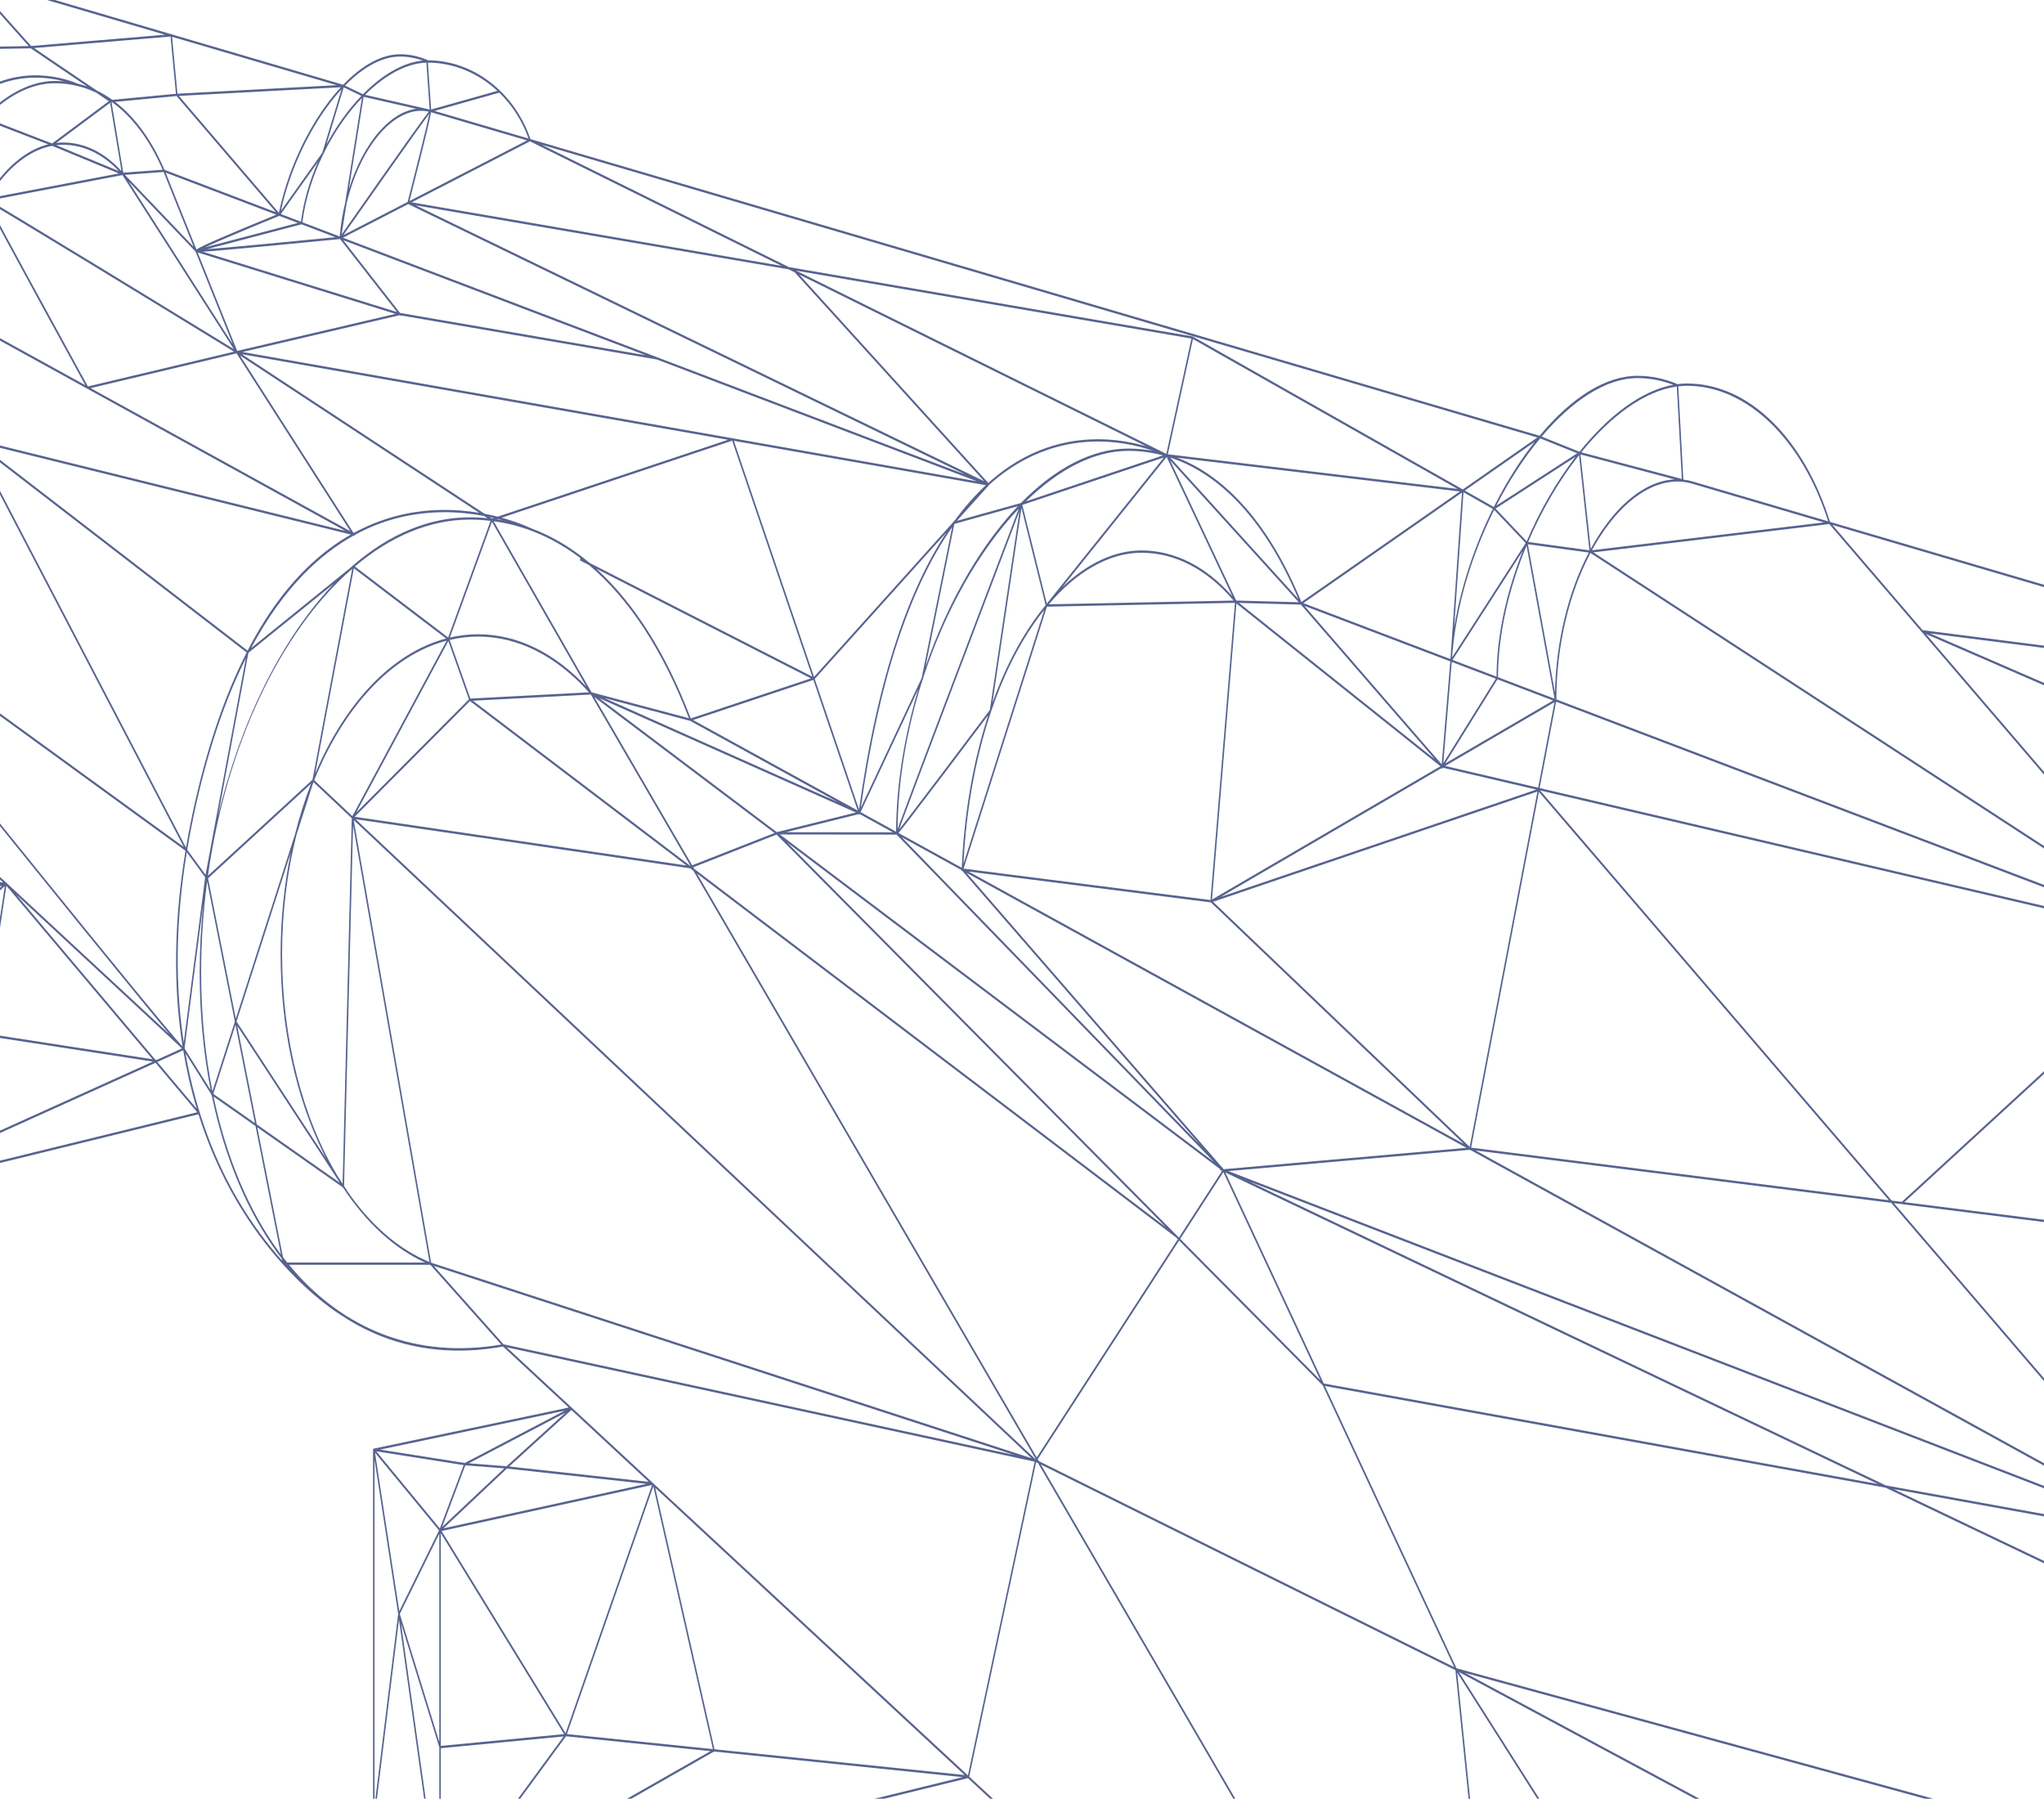 <svg width="1440" height="1267" viewBox="0 0 1440 1267" fill="none" xmlns="http://www.w3.org/2000/svg">
<path opacity="0.66" d="M-667.99 -207.726L-667.935 -207.72L-667.912 -207.704L-565.978 -177.741C-562.808 -179.221 -559.485 -180.029 -556.086 -180.029C-548.373 -180.029 -540.82 -175.966 -534.8 -168.584L-390.854 -126.267L-390.756 -126.299L-390.657 -126.209L-238.125 -81.368L-238.017 -81.358L-237.988 -81.329L-107.427 -42.949C-98.097 -49.372 -86.009 -53.48 -70.348 -53.48C-50.452 -53.48 -34.12 -41.265 -23.094 -18.161L120.637 24.091L121.054 24.055L121.069 24.217L241.581 59.642L241.603 59.572L241.8 59.665C255.203 45.737 269.085 38.209 281.89 38.209C288.307 38.209 294.73 39.548 300.982 42.188L301.326 42.334L301.337 42.492C333.287 42.495 362.324 64.779 373.713 97.98L1084.65 306.959C1107.18 279.827 1131.49 264.706 1153.54 264.706C1163.04 264.706 1172.56 266.681 1181.82 270.573C1184.07 270.285 1186.31 270.137 1188.54 270.137C1210.02 270.137 1230.88 279.549 1248.87 297.352C1266.31 314.616 1280.26 338.903 1289.24 367.599L1697.45 487.593L1697.55 487.606L1697.57 487.632L2366.57 684.289L2367 684.415V1542.5C2367 1542.55 2367 1542.59 2367 1542.63V1613L1070.09 1612.82L681.911 1252.51L310.108 1343.72L309.498 1343.87V1343.29L262.823 1281.01V1020.5L400.676 991.463L354.394 948.503C321.912 954.328 291.487 951.234 263.955 939.317C255.459 935.639 247.311 931.143 239.518 925.871C238.78 925.425 220.973 914.487 199.618 890.914L199.269 890.529C188.754 878.877 177.409 864.186 166.833 846.167C155.668 827.142 146.654 806.643 139.816 784.896L-102.289 844.289L-102.899 844.438V843.872L-128.301 811.892V613.286L-29.362 592.292L-135.616 493.663L-351.349 517.728L-351.913 517.789V517.294L-366.035 498.793V355.559L-337.6 352.404C-341.264 347.649 -344.989 342.071 -348.525 335.561C-355.674 322.396 -362.724 304.033 -366.435 279.426L-419.855 229.84L-567.551 238.176L-568.096 238.205V237.63L-573.738 225.58V133.719L-544.713 132.662C-548.565 124.349 -551.545 115.338 -553.545 105.748L-559.775 99.965L-669.404 105.356L-673.301 97.03V61.133H-701.959L-708.164 53.023V-9.657H-697.904C-698.474 -10.413 -699.029 -11.202 -699.574 -12H-701.155H-760.553L-766.759 -20.11V-82.79H-756.669L-787.746 -111.635L-788 -111.871V-243L-667.99 -207.726ZM-778.933 -238.691L-735.522 -217.443C-732.952 -217.081 -730.255 -216.699 -727.424 -216.298C-709.001 -213.69 -690.47 -211.004 -679.119 -209.352L-778.933 -238.691ZM-769.792 -161.738L-710.803 -87.499C-705.095 -110.713 -691.611 -128.084 -675.266 -132.021L-676.881 -132.913L-769.792 -161.738ZM-683.738 -136.688L-785.97 -193L-771.464 -163.907L-683.738 -136.688ZM-742.387 -50.29L-747.82 -74.183H-758.715L-742.387 -50.29ZM-758.938 -72.279L-750.741 -31.1L-741.891 -47.335L-758.938 -72.279ZM-740.787 -48.147L-714.88 -44L-746.522 -73.371L-740.787 -48.147ZM-738.553 -46.165L-703.49 -17.424V-17.437L-714.133 -42.258L-738.553 -46.165ZM-685.259 -105.474L-710.137 -85.612C-711.788 -78.459 -712.694 -70.766 -712.694 -62.753C-712.694 -56.02 -712.053 -49.514 -710.871 -43.36L-710.713 -42.523L-697.992 -52.109C-698.259 -54.941 -698.406 -57.821 -698.406 -60.736C-698.402 -78.536 -693.31 -94.53 -685.259 -105.474ZM-343.857 370.359L-314.84 374.151C-316.64 372.981 -319.2 371.158 -322.227 368.607L-343.857 370.359ZM-327.411 367.35L-344.122 362.867L-349.673 369.235L-327.411 367.35ZM-11.299 727.766L107.479 746.135L4.504 623.939L-11.299 727.766ZM3.387 624.169L-99.605 715.884L-12.357 727.611L3.387 624.169ZM109.456 746.439L110.359 746.578L128.18 738.529L11.579 630.297L109.456 746.439ZM244.114 838.202C260.341 861.992 280.213 879.721 302.563 888.955L248.752 581.27L242.389 835.403L244.305 838.335L244.114 838.202ZM-570.189 -173.516C-576.163 -169.182 -581.265 -162.139 -584.7 -153.092C-582.416 -150.829 -580.295 -148.153 -578.4 -145.076L-570.189 -173.516ZM-574.884 -153.273C-567.07 -167.979 -555.095 -170.879 -546.28 -170.656L-568.811 -174.311L-574.884 -153.273ZM-630.048 -107.2L-580.893 -66.27L-580.67 -66.293L-580.628 -66.141L-504.174 -37.807C-530.323 -52.278 -605.565 -93.896 -630.048 -107.2ZM-497.445 -35.796L-548.424 -103.156L-624.966 -106.143C-593.61 -89.025 -513.153 -44.491 -497.445 -35.796ZM-628.592 -108.121C-627.536 -113.484 -626.274 -118.161 -624.865 -122.256L-616.008 -156.211C-627.608 -149.116 -635.403 -132.405 -635.546 -111.877C-634.021 -111.066 -631.655 -109.789 -628.592 -108.121ZM-636.291 -110.558C-646.225 -115.795 -652.993 -117.702 -656.59 -118.396L-593.561 -74.978L-636.291 -110.558ZM-638.102 -113.189C-646.33 -124.864 -656.933 -131.254 -668.205 -131.254C-669.262 -131.254 -670.308 -131.177 -671.347 -131.064L-659.499 -120.42C-658.43 -120.384 -651.401 -119.88 -638.102 -113.189ZM-673.158 -130.818C-689.768 -127.97 -703.637 -110.988 -709.577 -87.878L-680.141 -111.379L-680.135 -111.363C-674.677 -116.619 -668.318 -119.851 -661.497 -120.352L-673.158 -130.818ZM-668.205 -132.867C-656.287 -132.867 -645.11 -125.876 -636.577 -113.17C-636.57 -113.474 -636.568 -113.781 -636.558 -114.081L-670.604 -159.194L-672.464 -132.551C-671.061 -132.754 -669.641 -132.867 -668.205 -132.867ZM-636.463 -116.089C-635.393 -134.713 -628.119 -149.795 -617.55 -156.964L-669.54 -159.918L-636.463 -116.089ZM-615.066 -158.48C-611.414 -160.438 -607.428 -161.502 -603.211 -161.502C-601.962 -161.502 -600.719 -161.389 -599.486 -161.179L-630.719 -181.613L-668.96 -184.861L-615.066 -158.48ZM-603.211 -159.886C-606.446 -159.886 -609.536 -159.23 -612.439 -158.021L-588.842 -154.213L-595.114 -158.318C-597.74 -159.34 -600.458 -159.886 -603.211 -159.886ZM-614.731 -156.767L-621.693 -130.078C-609.782 -154.792 -591.775 -149.585 -591.536 -149.51L-579.871 -145.072C-581.619 -147.742 -583.55 -150.076 -585.613 -152.067L-614.731 -156.767ZM-578.11 -142.189L-578.527 -142.897L-591.767 -147.933C-592.724 -148.23 -612.714 -153.948 -623.809 -121.971L-627.49 -107.859L-549.688 -104.821L-578.068 -142.322L-578.11 -142.189ZM-548.024 -104.76L-470.297 -101.725L-576.224 -142.021L-548.024 -104.76ZM-546.762 -103.092L-495.245 -35.017C-495.125 -35.053 -495.003 -35.088 -494.883 -35.124L-466.463 -99.957L-546.762 -103.092ZM-489.276 165.163C-489.255 165.176 -489.232 165.192 -489.21 165.205L-468.558 182.972L-526.642 93.862C-524.267 129.922 -507.76 153.62 -489.383 165.095L-489.276 165.16V165.163ZM-328.983 223.059C-334.384 275.958 -320.51 310.02 -307.92 329.277C-296.402 346.896 -283.833 355.698 -280.013 358.125L-321.383 182.698C-324.91 194.654 -327.456 208.113 -328.983 223.059ZM-322.797 183.603L-358.597 231.906L-327.068 285.597C-330.88 268.514 -332.565 247.724 -330.022 222.81C-328.547 208.365 -326.126 195.294 -322.797 183.603ZM-280.698 359.431C-284.792 356.8 -297.22 347.908 -308.633 330.47C-313.958 322.331 -319.507 311.571 -323.776 297.924L-311.417 374.086L-280.698 359.431ZM-310.46 375.321C-291.045 391.889 -266.246 399.579 -238.688 397.985L-279.177 360.401L-310.46 375.321ZM207.857 587.59C210.974 575.155 214.755 563.273 219.135 552.054L146.576 618.684L166.133 717.51L207.857 587.59ZM166.652 719.533L229.727 816.032C229.043 814.701 228.368 813.363 227.706 812.005C208.067 771.854 197.687 723.49 197.687 672.145C197.687 647.073 200.23 622.944 204.916 600.399L166.652 719.533ZM220.138 549.249L248.112 400.746L246.756 401.841C197.462 445.535 159.415 525.023 146.496 616.874L220.138 549.249ZM1543.41 665.005L1689.05 887.953L1687.24 890.306L2068.96 938.357L1543.98 664.966L1544.78 665.901L1543.41 665.005ZM189.128 173.256C161.448 175.865 148.755 176.961 142.887 177.319L279.668 219.785L239.575 168.389C237.183 168.628 213.037 171.003 189.128 173.256ZM236.323 167.089L212.417 157.994L145.764 175.506C163.44 174.152 208.313 169.846 236.323 167.089ZM-18.538 69.317L-11.364 82.272C4.64 66.007 22.098 57.028 38.584 57.028C40.826 57.028 43.043 57.144 45.237 57.354C31.679 53.734 6.696 50.999 -17.855 68.732L-17.653 68.809L-18.538 69.317ZM-410.773 10.832L-340.763 50.043L-369.152 -4.87L-410.773 10.832ZM-369.871 -6.263L-384.969 -35.47L-412.001 9.63L-369.871 -6.263ZM-339.518 49.852C-335.803 13.467 -319.839 -16.587 -298.377 -31.569L-368.027 -5.293L-339.518 49.852ZM-412.695 11.472L-482.787 -0.154L-300.758 74.165L-412.695 11.472ZM-444.557 -7.378L-425.568 -8.936C-439.307 -26.122 -457 -35.906 -475.505 -35.906C-481.35 -35.906 -487.038 -34.917 -492.51 -33.104L-444.557 -7.378ZM-444.761 -5.775C-445.655 -6.014 -466.415 -11.267 -486.703 -2.426L-417.06 9.122L-444.689 -5.749H-444.706L-444.761 -5.775ZM-441.944 -5.972L-414.075 9.019C-417.148 3.001 -420.608 -2.491 -424.382 -7.414L-441.944 -5.972ZM-324.61 101.122C-324.873 101.368 -325.133 101.623 -325.396 101.875L-333.181 127.268C-320.704 106.458 -304.779 90.621 -286.812 81.948L-289.625 80.4C-294.086 81.832 -298.831 83.72 -303.679 86.218C-310.111 89.531 -317.136 94.16 -324.075 100.611L-324.019 100.621L-324.61 101.122ZM-284.198 83.387L-310.73 153.963C-306.801 147.007 -302.348 140.885 -297.342 135.668C-271.915 109.187 -239.16 112.661 -225.911 115.496L-284.198 83.387ZM-219.958 117.057L-162.078 148.94L-164.428 143.733C-183.854 102.984 -219.489 76.104 -255.059 76.104C-264.888 76.104 -274.403 78.196 -283.435 82.091L-219.958 117.057ZM-272.02 76.583C-276.357 77.084 -281.706 78.031 -287.631 79.783L-285.122 81.163C-280.858 79.227 -276.485 77.688 -272.02 76.583ZM-289.547 78.726C-273.374 73.603 -260.946 74.478 -260.788 74.492L-260.796 74.731C-258.897 74.576 -256.983 74.492 -255.059 74.492C-223.353 74.492 -191.59 95.676 -171.087 128.978L-174.377 121.686L-271.549 7.277L-311.552 66.401L-289.547 78.726ZM-312.98 65.6C-312.436 56.236 -310.98 46.352 -308.631 36.196C-307.426 30.989 -305.94 26.299 -304.232 22.071L-334.741 53.411L-312.98 65.6ZM-302.851 18.709L-293.339 -31.168C-315.818 -16.493 -332.192 14.388 -335.225 51.96L-302.851 18.709ZM-307.642 36.742C-309.867 46.361 -311.277 55.725 -311.864 64.62L-273.442 7.836L-302.035 19.905C-304.262 24.796 -306.168 30.371 -307.642 36.742ZM-272.285 5.67L-275.72 -8.038C-285.178 -3.535 -294.393 4.352 -301.042 17.807L-272.285 5.67ZM-271.275 5.205L-236.656 -12.395C-242.449 -13.516 -258.801 -15.669 -274.71 -8.506L-271.275 5.205ZM-270.478 6.501L-176.337 117.342L-234.58 -11.748L-270.478 6.501ZM-173.886 119.995L-118.594 75.251L-232.791 -10.62L-173.886 119.995ZM-173.283 121.337L-164.192 141.493C-162.909 144.117 -161.696 146.804 -160.552 149.545L-104.516 117.209L-117.664 76.331L-173.283 121.337ZM-64.311 136.922V136.703L-64.189 136.577C-54.358 108.934 -41.69 87.928 -26.293 73.793L-103.059 118.091L-78.807 193.49C-74.998 172.313 -70.158 153.439 -64.311 136.922ZM-78.033 195.236L-64.311 202.793V140.326C-69.83 156.445 -74.409 174.763 -78.033 195.236ZM-13.442 146.037L-62.698 203.681L-34.587 219.164C-31.554 191.095 -23.969 165.919 -13.442 146.037ZM-33.581 219.72L-10.413 232.481L-10.411 143.015C-22.015 163.327 -30.395 189.877 -33.581 219.72ZM-10.424 140.475L-11.961 84.941C-38.587 113.14 -58.594 159.6 -63.062 202.078L-10.424 140.475ZM-28.516 103.385C-27.16 101.387 -25.782 99.448 -24.387 97.57L-63.26 137.566V194.874C-58.742 162.464 -46.306 129.566 -28.516 103.385ZM-104.047 118.664L-159.23 150.508L-79.718 194.305L-104.047 118.664ZM-103.526 116.637L-22.68 69.983L-116.6 75.981L-103.526 116.637ZM-62.269 134.602L-12.262 83.148L-19.55 69.983C-20.48 70.691 -21.407 71.405 -22.333 72.174C-38.592 85.672 -51.939 106.578 -62.269 134.602ZM-9.414 138.891C2.569 119.119 17.679 105.731 33.969 101.668L-10.924 84.36L-9.414 138.891ZM1018.07 537.832L1094.17 493.437L1054.98 478.527L1018.07 537.832ZM1072.78 388.059L1023.34 464.828L1054.3 476.607C1054.46 447.436 1061.42 416.677 1072.78 388.059ZM1015.45 541.09L860.177 631.668L1082.36 556.172L1016.27 540.719L1015.35 542.192L1015.45 541.09ZM737.582 427.321L678.85 611.851L852.771 633.989L870.023 424.635L737.582 427.321ZM869.074 423.035C850.285 401.004 827.878 389.346 804.151 389.346C781.676 389.346 758.769 402.307 738.857 425.679L869.074 423.035ZM341.324 361.871C344.628 362.502 347.731 363.2 350.612 363.934L512.876 309.774L170.346 249.489L341.324 361.871ZM169.071 250.407L249.115 375.463C258.328 370.427 267.945 366.516 277.961 363.798C300.193 357.77 321.1 358.481 337.657 361.222L169.071 250.407ZM346.382 364.748L346.668 365.249L347.789 364.874C346.849 364.651 345.886 364.438 344.904 364.224L346.25 365.11L346.382 364.748ZM316.925 449.087C323.416 447.578 330.046 446.779 336.791 446.779C364.128 446.779 390.403 459.531 413.077 483.692L346.574 367.534L316.925 449.087ZM349.92 365.818C351.43 366.047 352.932 366.309 354.43 366.594C353.216 366.251 351.956 365.912 350.644 365.576L349.92 365.818ZM353.378 364.664C365.781 368.058 373.355 371.785 373.536 371.875L373.534 371.882C388.298 377.273 402.306 385.518 415.405 396.521L572.236 476.607L515.81 310.443L353.378 364.664ZM486.633 506.069L571.317 477.841L420.092 400.616C446.608 424.622 469.219 460.158 486.633 506.069ZM486.235 507.766L425.733 491.682L590.233 564.951C527.017 530.188 489.112 509.346 486.235 507.766ZM488.28 507.171C497.118 512.032 538.882 534.994 604.277 570.953L573.025 478.924L488.28 507.171ZM607.657 572.815C615.233 576.981 623.112 581.312 631.29 585.812C631.431 553.395 636.952 518.826 646.92 485.46L606.287 572.062C606.414 572.13 606.54 572.201 606.664 572.269L607.804 572.776L607.657 572.815ZM605.648 573.426L605.339 574.085L605.12 573.442L553.708 586.19L629.018 586.277C620.933 581.833 613.136 577.544 605.648 573.426ZM605.206 570.203C617.113 484.481 637.747 419.141 666.74 375.101L573.98 478.249L605.206 570.203ZM606.466 568.923L649.292 477.641L670.772 371.387C640.378 414.919 618.815 481.109 606.466 568.923ZM652.022 469.577C660.028 446.408 670.164 424.102 682.106 403.842C692.991 385.376 704.778 369.532 717.076 356.567L672.492 368.986C672.429 369.073 672.368 369.16 672.305 369.247L652.022 469.577ZM650.485 477.192L650.27 478.245L650.245 478.372L649.795 479.331C639.106 512.75 632.722 548.566 632.36 583.924C639.552 564.013 681.45 453.59 717.651 358.371C689.967 387.539 665.927 429.875 650.485 477.192ZM677.357 612.862C662.634 604.766 648.602 597.05 635.324 589.745L845.498 806.494L677.845 613.341L677.231 613.263L677.357 612.862ZM677.574 611.263C679.25 572.627 685.665 535.99 696.18 503.793C691.338 510.232 678.331 527.518 665.398 544.607C642.694 574.602 635.45 583.94 632.989 586.743C647.021 594.461 661.902 602.645 677.574 611.263ZM678.76 608.457L735.727 429.471C730.653 435.809 725.791 442.823 721.203 450.497C696.813 491.297 681.801 547.261 678.76 608.457ZM633.374 584.306C642.227 573.297 681.303 521.461 697.341 500.112L718.235 360.039C690.169 433.867 641.243 562.779 633.374 584.306ZM699.173 495.066C705.153 478.41 712.266 463.06 720.429 449.404C725.521 440.887 730.948 433.159 736.629 426.281L719.643 357.841L699.173 495.066ZM682.411 613.923C776.227 665.516 897.316 732.113 1031.24 805.783L853.057 635.647L682.411 613.923ZM853.861 633.623L1014.8 539.739L871.047 425.062L853.861 633.623ZM1018.14 539.519L1083.64 554.84L1095.13 494.607L1018.14 539.519ZM854.603 635.217L1035.4 807.855L1083.12 557.568L854.603 635.217ZM1036.02 810.35L1035.57 809.923L865.383 824.905L1526.64 1080.09C1360.31 988.538 1189.73 894.686 1036.06 810.15L1036.02 810.35ZM1033.11 808.53C897.52 733.946 775.238 666.689 680.846 614.779L862.078 823.577L1033.11 808.53ZM631.643 587.896L549.447 587.803L855.152 818.398L631.643 587.896ZM603.017 572.327L422.111 491.753L547.234 586.135L547.272 586.122L547.295 586.145L603.017 572.327ZM485.331 505.885C467.063 458.089 443.113 421.665 414.947 397.992L408.58 394.74L408.91 393.205L409.001 393.25C390.201 378.931 369.649 370.104 347.754 367.14L416.747 487.651L485.331 505.885ZM336.791 448.396C329.993 448.396 323.311 449.21 316.776 450.755L331.367 492.067L414.907 487.674C391.863 461.987 364.894 448.396 336.791 448.396ZM315.861 451.553L250.967 572.337L330.365 492.622L315.861 451.553ZM345.606 366.881C340.815 366.319 335.969 366.002 331.057 366.002C302.464 366.002 274.869 377.994 250.001 399.039L315.737 449.052L345.606 366.881ZM249.292 400.3L222.058 544.866C243.11 495.212 276.108 459.851 314.281 449.743L249.292 400.3ZM248.63 397.995L248.855 398.166C274.463 376.071 302.416 364.386 331.057 364.386C335.209 364.386 339.321 364.59 343.387 364.99L341.04 363.449C324.057 360.236 301.844 358.959 278.104 365.404C269.186 367.825 259.699 371.468 249.965 376.795L250.297 377.315L249.418 377.099C225.102 390.548 199.273 414.57 176.896 456.496L246.358 400.342C247.084 399.692 247.816 399.071 248.545 398.438L248.63 397.995ZM175.234 459.66C175.129 459.864 175.021 460.064 174.916 460.268L153.563 575.045C163.074 534.781 177.615 496.753 196.406 464.053C208.288 443.379 221.299 425.708 235.141 411.228L175.234 459.66ZM199.126 419.192C213.462 400.797 229.55 386.55 247.18 376.543L-16.13 311.461L174.424 458.299C181.975 443.683 190.212 430.628 199.126 419.192ZM166.642 248.917L63.858 273.392L246.814 374.17L166.642 248.917ZM164.846 247.708C107.765 212.722 4.67 149.732 -8.568 142.359C-2.143 155.149 39.28 230.917 61.944 272.212L164.846 247.708ZM25.335 207.803C14.903 188.671 6.611 173.389 0.69 162.386C-5.203 151.435 -8.045 146.109 -9.359 143.413L-9.362 233.06L60.074 271.307C55.674 263.288 40.402 235.435 25.335 207.803ZM-8.524 139.786L83.718 122.18L36.704 102.722C19.723 105.893 3.908 119.352 -8.524 139.786ZM83.785 120.538C72.265 108.385 58.713 101.985 44.407 101.985C42.822 101.985 41.251 102.108 39.684 102.289L83.785 120.538ZM-7.57 141.231C-4.454 142.931 2.461 147.056 18.125 156.507C32.802 165.363 53.234 177.775 78.848 193.397C116.778 216.523 155.065 239.98 164.696 245.879L86.252 123.328L-7.57 141.231ZM90.589 127.795L163.933 242.378L137.788 177.251L90.589 127.795ZM136.434 173.874L115.266 121.143L88.038 123.166L136.434 173.874ZM167.092 247.175L278.587 221.097L139.26 177.843L167.092 247.175ZM281.818 220.431L454.902 250.242L241.842 169.19L281.818 220.431ZM283.284 222.312L283.534 222.632L281.591 222.028L170.806 247.941L516.069 308.707L516.376 308.604L516.433 308.772L688.248 339.013L462.72 253.216L283.284 222.312ZM517.017 310.501L573.49 476.801L671.493 367.822L671.535 367.612L671.733 367.557L672.827 366.342C679.641 357.049 686.881 348.849 694.543 341.747L517.017 310.501ZM698.311 340.206C697.932 340.535 697.56 340.894 697.183 341.23L697.194 341.243L674.124 366.894L719.23 354.327C743.526 329.51 769.729 315.96 794.944 315.96C800.827 315.96 806.614 316.513 812.299 317.564C792.275 310.608 743.987 300.345 698.311 340.206ZM807.497 314.373L563.106 193.442L696.249 340.199C696.769 339.734 697.28 339.246 697.804 338.787C740.308 301.706 785.04 307.721 807.497 314.373ZM794.946 317.576C770.457 317.576 745.535 330.887 722.793 353.144L819.341 320.789C811.422 318.672 803.28 317.576 794.946 317.576ZM720.307 355.63C720.284 355.652 720.261 355.675 720.238 355.701L737.483 425.191L819.98 322.231L720.307 355.63ZM748.589 413.41C766.076 396.789 785.26 387.733 804.151 387.733C827.453 387.733 849.5 398.871 868.149 419.949L821.926 321.882L748.589 413.41ZM824.355 324.28L870.891 423.016L914.956 424.215L824.355 324.28ZM914.687 421.923C892.158 368.497 860.791 334.168 824.34 322.27L914.687 421.923ZM872.85 424.684L1010.7 534.652L916.454 425.87L872.85 424.684ZM1015.67 538.378L1021.73 465.882L919.014 426.804L1015.67 538.378ZM1016.81 537.522L1053.8 478.081L1022.76 466.27L1016.81 537.522ZM1074.85 382.548L1052.64 359.15C1036.72 391.026 1025.55 427.619 1023 463.054L1074.85 382.548ZM1055.35 477.004L1095.18 492.157L1075.47 384.358C1063.1 414.108 1055.45 446.45 1055.35 477.004ZM1095.47 487.777C1096.27 451.809 1104.84 416.839 1119.29 389.207L1076.38 383.337L1095.47 487.777ZM1084.69 555.086L1529.94 659.216L1096.29 494.248L1084.69 555.086ZM1084.17 557.837L1036.4 808.378L1330.75 845.433L1084.17 557.837ZM1039.63 810.399C1161.9 877.659 1294.5 950.614 1426.65 1023.34C1463.42 1043.57 1499.17 1063.25 1533.91 1082.37L1332.31 847.246L1039.63 810.399ZM1536.93 1083.86L1684.63 891.593L1334.26 847.485L1536.93 1083.86ZM1685.76 890.122L1687.5 887.86L1541.03 663.651L1341.62 846.8L1685.76 890.122ZM1686.11 891.78L1538.77 1083.59L2069.07 939.993L1686.11 891.78ZM1537.05 1085.82L1536.97 1085.94L1536.74 1085.68L1334.06 1048.93L2347.39 1532.63C2263.57 1485.87 1912.26 1292.33 1537.05 1085.82ZM1528.9 1082.63L880.283 832.323L1328.57 1046.31L1528.9 1082.63ZM863.256 825.888L932.574 974.516L1322.86 1045.27L863.256 825.888ZM861.851 825.648L831.452 872.648L930.21 972.218L861.851 825.648ZM860.932 824.776L858.989 823.848L859.887 823.767L554.524 593.43L830.554 871.74L860.932 824.776ZM547.083 587.864L488.448 610.875L489.134 612.054L821.27 864.313L547.083 587.864ZM545.667 586.749L418.665 490.952L487.659 609.514L545.667 586.749ZM416.247 489.222L333.163 493.589L486.429 609.999L486.509 609.966L416.247 489.222ZM331.093 493.822L249.902 575.336L483.577 609.637L331.093 493.822ZM314.637 451.292C275.712 461.512 242.196 498.202 221.36 549.559L248.243 574.861L314.637 451.292ZM173.192 463.674C159.089 491.869 146.519 527.592 136.802 572.805C134.915 581.581 133.289 590.159 131.893 598.55L144.82 616.192L173.192 463.674ZM131.604 600.305C123.143 652.218 123.748 696.753 129.455 734.37L144.521 617.95L131.604 600.305ZM135.803 572.298C145.295 528.135 158.01 490.434 173.759 459.595L-17.509 312.208L131.049 597.073C132.431 588.889 134.011 580.63 135.803 572.298ZM243.281 373.941L61.685 273.909L61.523 273.948L61.422 273.763L-157.538 153.152L-19.213 309.06L243.281 373.941ZM-160.903 151.364C-211.219 160.583 -302.979 177.5 -318.832 180.778L-22.059 307.857L-160.903 151.364ZM-241.033 164.497C-206.446 158.094 -171.903 151.755 -163.027 150.129L-220.252 118.605C-220.69 118.45 -264.675 103.588 -296.757 137.013C-303.795 144.344 -309.741 153.475 -314.615 164.293L-320.359 179.572C-316.373 178.547 -301.063 175.606 -241.033 164.497ZM-321.293 178.648C-319.568 173.237 -317.631 168.153 -315.485 163.388L-285.229 82.902C-304.55 91.82 -321.558 109.061 -334.481 131.919L-321.293 178.648ZM-327.064 103.527C-341.327 117.972 -354.792 140.52 -361.428 175.735C-364.445 191.735 -366.308 206.487 -367.27 220.098L-352.384 172.293C-351.482 169.151 -350.521 166.061 -349.498 163.026L-349.109 161.779L-349.078 161.801C-345.334 150.928 -340.822 140.775 -335.648 131.522L-327.064 103.527ZM-325.752 100.307C-318.375 93.229 -310.86 88.213 -304.012 84.683C-299.839 82.533 -295.739 80.83 -291.829 79.482L-481.893 1.885L-325.752 100.307ZM-488.426 -0.487L-459.854 80.746L-329.246 99.849L-488.426 -0.487ZM-489.789 -0.969C-489.951 -0.885 -490.111 -0.801 -490.273 -0.717L-502.049 7.636C-510.644 15.671 -518.016 27.75 -522.178 45.737C-526.027 62.377 -527.357 77.359 -526.791 90.721L-461.019 80.824L-489.789 -0.969ZM-489.215 -3.092C-485.275 -5.032 -481.38 -6.376 -477.735 -7.281C-466.282 -10.135 -455.589 -9.282 -449.55 -8.345L-494.181 -32.286L-489.215 -3.092ZM-493.451 -35.502C-488.948 -36.705 -484.316 -37.367 -479.579 -37.367V-37.364C-478.229 -37.467 -476.873 -37.522 -475.503 -37.522C-454.409 -37.522 -434.353 -24.975 -419.868 -3.302L-465.472 -99.323L-493.451 -35.502ZM-412.87 8.693L-385.794 -36.478L-463.75 -98.434L-412.87 8.693ZM-384.809 -37.519L-299.855 -36.886L-461.282 -98.295L-384.809 -37.519ZM-295.403 -36.856L-353.234 -89.962L-459.865 -99.42L-295.403 -36.856ZM-295.525 -35.237L-383.846 -35.897L-368.746 -6.69L-294.301 -34.775L-295.525 -35.237ZM-338.601 51.252L-336.334 52.522C-333.381 13.576 -316.333 -18.381 -292.96 -33.159L-292.938 -33.278C-316.823 -19.774 -334.903 12.109 -338.601 51.252ZM-301.101 15.273C-294.45 2.596 -285.513 -4.98 -276.343 -9.415L-291.316 -32.415C-291.577 -32.26 -291.835 -32.105 -292.094 -31.943L-301.101 15.273ZM-275.394 -10.239L-250.782 -39.096C-254.861 -39.95 -259.118 -40.392 -263.554 -40.392C-272.973 -40.392 -281.981 -37.794 -290.252 -33.059L-275.394 -10.239ZM-273.158 -10.827C-256.84 -17.444 -240.539 -14.845 -235.693 -13.827L-249.537 -38.524L-273.158 -10.827ZM-234.084 -13.429L-208.569 -3.732C-217.83 -22.308 -231.31 -34.083 -248.107 -38.447L-234.084 -13.429ZM-229.72 -10.106L-117.439 74.32L-117.198 74.126L-117.109 74.398L-23.119 68.392L-229.72 -10.106ZM-19.479 68.111C13.996 43.032 48.602 56.249 54.864 58.986C57.066 59.526 59.239 60.172 61.378 60.932L21.699 34.043L21.637 34.05L21.627 34.037L-103.231 36.286L-19.479 68.111ZM55.585 60.803L55.548 60.984C55.514 60.968 55.19 60.809 54.647 60.57C49.456 59.3 44.097 58.641 38.584 58.641C21.41 58.641 4.691 67.995 -10.098 83.008L36.702 101.054L76.654 71.285L67.827 65.302C63.87 63.402 59.786 61.895 55.585 60.803ZM39.63 100.673C41.214 100.492 42.806 100.369 44.407 100.369C59.431 100.369 73.628 107.344 85.579 120.525L77.559 72.416L39.63 100.673ZM86.852 121.637L114.59 119.578C105.325 98.329 93.191 82.255 78.953 71.964L78.575 71.999L86.852 121.637ZM115.873 119.604L194.418 149.483L124.388 67.652L81.107 71.76C94.981 82.359 106.81 98.494 115.873 119.604ZM116.675 121.573L138.4 175.697C142.176 173.176 161.053 164.962 194.646 151.235L116.675 121.573ZM144.266 174.262L209.867 157.027L196.766 152.043C179.367 159.144 155.195 169.229 144.266 174.262ZM212.03 156.184C213.826 141.9 218.041 127.575 223.936 114.132L197.843 150.786L212.03 156.184ZM213.058 156.575L239.31 166.562C240.01 158.504 241.321 150.589 243.14 142.977L254.954 69.026C244.711 79.708 235.404 93.142 228.093 107.942L227.952 108.411L227.907 108.556L227.544 109.067C220.287 124.029 215.088 140.329 213.058 156.575ZM245.754 133.39C250.76 117.167 258.194 102.861 267.337 92.495C275.582 83.147 284.517 77.746 293.269 76.638L256.172 68.185L245.754 133.39ZM267.961 93.798C257.234 105.961 248.895 123.622 244.147 143.445L240.681 165.134C286.921 99.108 298.866 82.708 302.056 78.642C290.884 76.146 278.825 81.48 267.961 93.798ZM241.895 165.606L287.184 142.265C292.808 120.28 300.832 88.267 302.483 80.07C295.757 88.898 258.709 141.609 241.895 165.606ZM288.486 141.596L371.303 98.921L303.678 79.043C303.165 82.427 300.473 94.716 288.486 141.596ZM287.59 143.762L241.632 167.445L680.266 334.313L287.59 143.762ZM693.309 338.945L559.833 191.819L555.65 189.75L292.88 144.635L693.309 338.945ZM821.558 319.632C821.602 319.655 821.654 319.677 821.692 319.697L839.385 238.464L560.904 190.652L821.558 319.632ZM822.738 319.991L1026.84 344.382L840.416 238.823L822.738 319.991ZM829.386 322.402C864.725 336.013 895.046 370.919 916.83 424.041L1028.5 346.198L829.386 322.402ZM918.227 424.839L1021.85 464.263L1029.96 346.955L918.227 424.839ZM1024.46 441.925C1029.01 414.166 1038.5 385.134 1051.71 358.458L1031.03 346.751L1024.46 441.925ZM1052.38 357.117C1057.04 347.824 1062.14 338.825 1067.64 330.279C1072.05 323.443 1076.57 317.098 1081.18 311.248L1031.96 345.558L1052.38 357.117ZM1075.55 381.326C1084.87 359.454 1096.71 339.045 1109.93 321.837L1053.64 358.251L1075.55 381.326ZM1076.58 381.74L1119.72 387.639L1112.45 320.608C1098.62 338.092 1086.25 359.124 1076.58 381.74ZM1120.67 386.634C1124.52 379.575 1128.76 373.019 1133.36 367.091C1147.64 348.687 1164 338.454 1179.7 337.655L1113.45 320.082L1120.67 386.634ZM1134.04 368.329C1129.5 374.173 1125.32 380.635 1121.52 387.587L1284.93 367.984L1191.35 340.477C1172.62 335.377 1151.73 345.532 1134.04 368.329ZM1120.49 389.51C1105.3 418.206 1096.56 455.031 1096.46 492.645L1534.81 659.404L1120.49 389.51ZM1085.01 556.793L1332.7 845.679L1339.82 846.574L1539.59 663.095L1085.01 556.793ZM1541.3 661.831L1873.29 670.862L1356.84 446.602L1541.3 661.831ZM1545.76 663.567L2070.29 863.11L1882.42 674.822L1877.26 672.582L1545.76 663.567ZM2073.34 864.245L2362 883.076L1885.82 676.299L2073.34 864.245ZM2073.1 865.848L2073.01 865.841L2072.97 865.793L1553.13 668.037L2073.22 938.868L2073.41 938.816L2073.46 938.923L2360.02 974.995L2073.1 865.848ZM2072.95 940.584L1538.99 1085.17C1759.78 1206.69 1939.04 1305.42 2072.94 1379.24C2165.53 1430.29 2237.18 1469.84 2285.9 1496.8C2312.09 1511.29 2332.16 1522.43 2345.56 1529.89C2357.21 1536.39 2362.53 1539.36 2364.97 1540.85L2072.95 940.584ZM1328.35 1047.89L933.401 976.294L1026.12 1175.11L2358.29 1539.53L1328.35 1047.89ZM931.909 975.867L830.697 873.818L731.083 1027.83L731.89 1029.21L1024.47 1174.32L931.909 975.867ZM829.799 872.914L828.518 871.624L491.014 615.287L730.38 1026.62L829.799 872.914ZM488.488 613.364L486.225 611.644L250.571 577.055L729.543 1027.91L729.638 1027.77L488.488 613.364ZM249.208 577.67L303.733 889.421L726.743 1027.18L249.208 577.67ZM247.82 576.361L220.802 550.933L220.8 550.936L208.818 588.249C202.325 614.172 198.736 642.493 198.736 672.149C198.736 732.566 213.529 788.238 238.182 828.974L241.373 833.855L247.82 576.361ZM167.125 722.539L180.869 791.997L239.4 833.118L167.125 722.539ZM180.002 793.164L150.435 772.394C159.37 814.908 174.996 852.347 196.53 881.783C196.978 882.397 197.441 882.985 197.895 883.593L180.002 793.164ZM179.594 791.099L165.899 721.887L150.284 770.509L179.594 791.099ZM165.451 719.627L145.932 620.992C143.183 641.833 141.717 663.286 141.717 685.084C141.717 714.404 144.435 742.511 149.674 768.744L165.451 719.627ZM140.665 685.084C140.665 668.748 141.551 652.338 143.25 636.038L130.042 738.106C130.075 738.313 130.107 738.52 130.141 738.726L148.412 767.888C143.316 741.881 140.665 714.071 140.665 685.084ZM129.076 739.809L110.817 748.055L138.621 781.05C134.625 767.746 131.436 753.983 129.076 739.809ZM128.607 737.039C128.59 736.929 128.569 736.819 128.55 736.706C121.889 694.328 122.613 648.201 130.677 599.261L-147.04 397.407C-28.525 545.005 110.014 716.792 127.722 736.218L128.607 737.039ZM129.459 596.588L-19.588 310.805L-149.244 394.016L129.459 596.588ZM-21.026 309.981L-319.158 182.32C-306.986 197.825 -234.122 288.945 -150.51 393.085L-21.026 309.981ZM-320.161 183.134L-278.734 358.81L-152.439 392.642C-236.595 287.866 -308.961 197.417 -320.161 183.134ZM-276.454 361.06L-236.736 397.927L-155.577 393.441L-276.454 361.06ZM-236.951 399.097L-294.49 458.846L-212.719 475.87L-236.951 399.097ZM-239.746 400.077L-348.811 447.533L-296.053 458.516L-239.746 400.077ZM-243.116 399.863C-269.698 400.578 -292.999 392.435 -311.844 375.983L-349.894 446.327L-243.116 399.863ZM-326.24 289.42L-360.091 231.773L-321.964 180.328L-335.24 133.286C-340.385 142.592 -344.861 152.803 -348.55 163.737L-351.425 172.969C-357.152 192.944 -360.341 215.017 -360.341 238.221C-360.341 283.909 -349.606 324.755 -330.112 353.241C-324.841 360.944 -318.985 367.673 -312.604 373.44L-326.24 289.42ZM-356.614 189.624L-367.581 224.843C-367.608 225.322 -367.623 225.784 -367.648 226.259L-361.279 230.671C-360.857 216.446 -359.256 202.686 -356.614 189.624ZM-362.438 175.286C-356.644 144.538 -345.71 123.331 -333.553 108.698L-419.931 181.877L-368.893 225.318L-368.607 224.4C-367.755 209.477 -365.804 193.144 -362.438 175.286ZM-327.508 101.733L-459.196 82.469L-420.829 180.791L-327.508 101.733ZM-460.46 82.368L-525.619 92.172L-422.472 179.718L-460.46 82.368ZM-524.344 95.1L-465.287 185.704L-422.835 181.253L-524.344 95.1ZM-529.651 197.65L-548.924 218.34L-477.773 213.003L-529.651 197.65ZM-473.69 212.564L-466.747 187.624L-526.17 197.033L-473.69 212.564ZM-530.61 196.71L-566.407 146.59L-550.451 218.007L-530.61 196.71ZM-530.768 194.302L-540.059 143.174L-566.264 144.602L-530.768 194.302ZM-529.382 195.918L-473.095 187.006C-488.455 185.662 -502.272 180.212 -514.021 170.936V170.939C-523.922 163.718 -532.255 154.464 -538.868 143.626L-529.382 195.918ZM-467.573 185.671L-489.663 166.666L-538.767 137.02C-524.336 166.601 -498.987 184.892 -467.573 185.671ZM-500.095 158.627C-514.234 145.43 -525.615 124.113 -527.666 94.59L-539.663 134.738L-500.095 158.627ZM-527.954 91.681L-548.377 41.6C-550.668 52.118 -551.911 63.308 -551.911 74.912C-551.911 97.027 -547.818 116.87 -540.439 133.458L-527.954 91.681ZM-527.944 88.662C-528.282 75.655 -526.865 61.171 -523.169 45.198C-519.732 30.339 -514.154 19.508 -507.661 11.618L-547.765 40.062L-527.944 88.662ZM-502.779 6.372C-498.724 2.522 -494.454 -0.397 -490.216 -2.591L-495.243 -32.134C-519.631 -22.664 -539.239 3.906 -547.568 38.139L-502.779 6.372ZM-580.121 -64.289C-559.384 11.304 -553.856 32.556 -552.42 38.669C-544.007 2.955 -523.642 -24.687 -498.328 -33.977L-580.121 -64.289ZM-581.276 -64.331L-648.61 -11.412C-622.804 2.787 -560.798 36.7 -553.177 39.945C-555.415 30.277 -573.727 -36.818 -581.276 -64.331ZM-583.497 -64.402C-626.973 -60.252 -689.471 -53.684 -696.505 -51.34C-692.74 -46.889 -667.313 -26.064 -650.042 -12.275L-649.983 -12.372L-649.874 -12.24L-583.497 -64.402ZM-696.65 -49.688C-694.517 -32.684 -687.542 -17.844 -677.377 -9.479L-660.588 4.542L-650.799 -11.063C-666.446 -23.556 -690.836 -43.315 -696.65 -49.688ZM-583.173 -66.05L-659.737 -118.801C-680.486 -118.716 -697.348 -92.703 -697.348 -60.736C-697.348 -58.011 -697.224 -55.319 -696.982 -52.669C-688.062 -55.843 -610.924 -63.406 -583.173 -66.05ZM-713.744 -62.75C-713.744 -70.737 -712.861 -78.41 -711.254 -85.57L-736.729 -94.236L-712.309 -45.26C-713.245 -50.855 -713.744 -56.715 -713.744 -62.75ZM-712.614 -87.69L-768.586 -158.134L-737.722 -96.233L-712.614 -87.69ZM-673.494 -132.909L-671.587 -160.257C-675.173 -162.142 -702.459 -176.483 -729.418 -190.789C-761.168 -207.636 -775.706 -215.49 -782.367 -219.291C-764.55 -204.055 -700.836 -154.174 -673.494 -132.909ZM-670.922 -161.618L-619.927 -158.719C-672.689 -179.557 -762.032 -214.462 -782.944 -221.305C-766.372 -211.938 -705.194 -179.619 -670.922 -161.618ZM-700.535 -191.943C-674.931 -182.011 -649.203 -171.913 -632.736 -165.432L-673.152 -185.217L-673.793 -185.272L-673.738 -185.505L-735.743 -215.855C-753.882 -218.406 -770.162 -220.626 -779.4 -221.732C-769.606 -218.38 -748.115 -210.403 -700.535 -191.943ZM-730.876 -215.167L-673.375 -187.021L-668.796 -206.22C-685.889 -208.728 -709.337 -212.126 -730.876 -215.167ZM-672.316 -186.762L-633.562 -183.472L-667.765 -205.848L-672.316 -186.762ZM-663.346 -204.714L-630.475 -183.21L-573.815 -178.397L-663.346 -204.714ZM-627.633 -181.351L-594.8 -159.87C-591.559 -158.599 -588.457 -156.595 -585.594 -153.945C-581.665 -164.272 -575.628 -172.068 -568.599 -176.335L-627.633 -181.351ZM-556.086 -178.413C-559.811 -178.413 -563.452 -177.443 -566.874 -175.624L-539.032 -171.105C-544.158 -175.876 -549.968 -178.413 -556.086 -178.413ZM-535.221 -167.061L-535.255 -167.071L-535.267 -167.087C-537.196 -167.805 -566.338 -177.961 -577.467 -144.161L-468.545 -102.723L-535.221 -167.061ZM-532.377 -166.224L-465.39 -101.589L-393.483 -125.394L-532.377 -166.224ZM-390.936 -124.586L-461.592 -101.194L-355.184 -91.756L-390.936 -124.586ZM-388.021 -123.788L-352.916 -91.553L-246.143 -82.082L-388.021 -123.788ZM-238.497 -79.784L-350.964 -89.762L-292.418 -36L-292.359 -36.304L-291.869 -35.551C-284.184 -39.627 -275.943 -41.863 -267.403 -41.863V-41.857C-266.126 -41.95 -264.843 -42.009 -263.552 -42.009C-258.691 -42.009 -254.043 -41.482 -249.605 -40.473L-249.386 -40.729L-249.18 -40.363C-233.684 -36.714 -220.884 -26.946 -211.454 -11.499L-238.497 -79.784ZM-206.896 -3.099L-139.373 22.559L-236.497 -77.838L-206.896 -3.099ZM-235.762 -79.028L-138.433 21.58C-137.053 5.027 -131.397 -25.182 -109.055 -41.782L-235.762 -79.028ZM-137.492 23.076L-137.507 23.267L-133.515 24.783C-130.886 -10.766 -113.188 -39.29 -89.539 -49.453C-128.379 -38.931 -136.054 3.43 -137.492 23.076ZM-70.348 -51.861C-102.649 -51.861 -129.315 -18.765 -132.487 25.174L-107.707 34.589C-93.817 -35.732 -38.775 -22.744 -38.207 -22.599L-24.655 -18.613C-35.462 -40.357 -51.22 -51.861 -70.348 -51.861ZM-23.605 -16.661L-38.392 -21.009C-38.934 -21.148 -92.902 -33.88 -106.635 34.735L20.207 32.45L-23.605 -16.661ZM-21.189 -15.95L21.951 32.404L116.286 24.459L-21.189 -15.95ZM120.152 25.752L24.014 33.849L68.182 63.78C71.962 65.603 75.626 67.788 79.164 70.325L123.948 66.075L120.152 25.752ZM121.229 25.914L125.002 65.994L237.188 60.001L121.229 25.914ZM126.043 67.555L196.492 149.877C202.123 122.762 214.341 95.02 230.122 73.596C233.395 69.155 236.729 65.112 240.096 61.466L126.043 67.555ZM230.819 74.805C215.534 95.553 203.637 122.264 197.897 148.517L226.871 107.819C226.957 107.645 227.043 107.47 227.129 107.296L240.597 62.891C237.297 66.475 234.028 70.448 230.819 74.805ZM229.956 101.794C236.924 88.836 245.374 77.093 254.565 67.539L242.166 61.54L229.956 101.794ZM281.89 39.832C269.512 39.832 256.086 46.992 243.075 60.286L255.691 66.391C269.063 52.839 283.894 43.937 297.888 42.66C292.621 40.786 287.253 39.832 281.89 39.832ZM300.395 44.157C286.18 44.519 270.938 53.136 257.176 66.779L302.019 76.997C302.24 77.045 302.462 77.074 302.686 77.129L300.395 44.157ZM301.451 44.118L303.745 77.152L350.412 64.006C336.932 51.504 319.682 44.15 301.451 44.118ZM351.758 65.27L306.137 78.118L372.373 97.589C367.841 84.941 360.687 73.945 351.758 65.27ZM373.376 99.558L290.009 142.518L550.616 187.262L373.376 99.558ZM381.695 101.975L555.87 188.164L840.149 236.971L840.212 236.984L1030.56 344.763L1083.08 308.148L381.695 101.975ZM1054.14 356.176L1111.18 319.273L1085.07 308.775C1073.76 322.347 1063.22 338.489 1054.14 356.176ZM1153.54 266.326C1131.43 266.326 1107.5 282.293 1086.2 307.418L1086.53 307.515L1086.37 307.624L1112.75 318.229C1133.06 292.879 1156.38 275.14 1178.81 271.042C1170.5 267.913 1162.02 266.326 1153.54 266.326ZM1181.31 272.267C1158.58 275.418 1134.77 293.008 1114.05 318.601L1184.85 337.384L1181.31 272.267ZM1188.54 271.756C1186.49 271.756 1184.43 271.882 1182.36 272.128L1185.93 337.856C1187.82 338.069 1189.69 338.383 1191.54 338.887L1287.94 367.221C1269.44 309.182 1230.55 271.756 1188.54 271.756ZM1288.72 369.151L1122.53 389.087L1537.44 659.365L1288.72 369.151ZM1290.99 369.765L1354.5 443.874L1687.57 486.339L1290.99 369.765ZM1697.2 489.19L1359.69 446.159L1877.42 670.975L1878.61 671.008L1697.2 489.19ZM1699.9 489.966L1880.59 671.059L2360.36 684.108L1699.9 489.966ZM2365.95 685.876L1882.25 672.721L1882.86 673.335L2365.95 883.108V685.876ZM2365.95 884.951L2078.39 866.194L2365.95 975.586V884.951ZM2365.95 977.364L2074.3 940.649L2365.95 1540.16V977.364ZM2365.95 1611.38V1543.51C2364.08 1544.04 2358.81 1544.8 2343.8 1546.91C2330.12 1548.83 2309.99 1551.56 2284 1555.04C2240.21 1560.89 2179.17 1568.91 2102.57 1578.88C1995.53 1592.81 1887.34 1606.75 1851.28 1611.38H2365.95ZM1838.76 1611.37C1848.42 1610.13 2319.18 1549.64 2363.04 1542.47L1032.19 1178.41L1838.76 1611.37ZM1835.59 1611.38L1027.76 1177.74L1303.26 1611.38H1835.59ZM1070.88 1611.38H1301.79L1026.6 1178.22L1070.88 1611.38ZM1025.35 1176.46L733.27 1031.58L1069.64 1609.61L1025.35 1176.46ZM731.285 1030.6L729.964 1029.94L682.824 1251.47L1067.71 1608.71L731.285 1030.6ZM312.462 1076.52L455.394 1045.23L357.116 1034.45L312.462 1076.52ZM355.265 1034.3L327.805 1032.16L311.515 1075.52L355.265 1034.3ZM311.103 1078.45L398.444 1220.82L459.391 1045.98L311.103 1078.45ZM399.411 1221.47L502.235 1232.06L460.244 1046.96L399.411 1221.47ZM503.373 1232.18L679.551 1250.32L461.593 1048L503.373 1232.18ZM678.146 1251.79L503.07 1233.76L315.2 1340.83L678.146 1251.79ZM500.508 1233.5L398.747 1223.02L312.472 1340.66L500.508 1233.5ZM310.55 1341.13L397.07 1223.14L310.55 1231.42V1341.13ZM310.55 1229.8L397.411 1221.49L310.55 1079.91V1229.8ZM282.512 1143.43L309.498 1335.36V1230.84L282.512 1143.43ZM309.498 1227.07V1080.28L281.65 1136.87L309.498 1227.07ZM309.178 1340.72L281.073 1140.84L263.921 1280.34L309.178 1340.72ZM263.875 1272.02L280.501 1136.79L263.875 1028.17V1272.02ZM281.294 1134.91L309.294 1078.02L264.205 1023.28L281.294 1134.91ZM309.875 1076.66L326.651 1032.01L265.092 1022.3L309.875 1076.66ZM267.768 1021.1L327.448 1030.51L397.714 993.719L267.768 1021.1ZM330.275 1030.73L356.853 1032.81L398.391 995.07L330.275 1030.73ZM358.703 1033L457.047 1043.79L402.533 993.186L358.703 1033ZM681.909 1250.56L728.929 1029.6L356.985 949.02L681.909 1250.56ZM354.716 946.897L714.666 1024.89L305.598 891.677L354.716 946.897ZM353.104 947.087L303.135 890.917H203.631C241.886 937.326 294.516 957.201 353.104 947.087ZM199.384 885.561C200.356 886.825 201.34 888.066 202.333 889.298H299.472C277.902 879.569 257.956 861.268 241.596 836.431L181.279 794.059L199.384 885.561ZM167.588 845.039C177.743 862.351 188.613 876.585 198.764 887.985L198.467 886.492C197.582 885.335 196.698 884.178 195.83 882.992C173.915 853.032 158.077 814.849 149.136 771.482L148.858 771.285L148.934 771.049L130.683 741.92C138.337 785.931 152.928 820.044 167.588 845.039ZM138.943 783.471L109.57 748.617L-94.328 840.698L138.943 783.471ZM107.681 747.786L-11.783 729.311L-100.07 841.606L107.681 747.786ZM-101.847 841.774L-13.27 729.111L-101.221 717.29L-101.847 717.714V841.774ZM-101.847 715.946L-101.547 715.742L1.57 623.917L-101.845 646.559V715.946H-101.847ZM-1.556 622.97L-63.079 618.988L-98.875 644.277L-1.556 622.97ZM-127.113 734.803L-102.897 838.833V718.422L-127.113 734.803ZM-102.899 716.657V649.691L-126.747 732.786L-102.899 716.657ZM-127.247 811.129L-103.505 841.021L-127.247 739.027V811.129ZM-127.247 730.533L-103.015 646.096L-127.247 615.694V730.533ZM-102.293 644.914L-65.384 618.839L-126.217 614.902L-102.293 644.914ZM-121.905 613.561L-63.285 617.355L-30.445 594.154L-121.905 613.561ZM-60.979 617.504L2.205 621.593L-27.604 593.925L-60.979 617.504ZM119.382 728.477C110.201 717.594 92.617 696.222 58.686 654.445C21.179 608.269 -31.795 542.658 -94.513 464.706C-113.449 441.168 -132.352 417.654 -150.714 394.795L-235.092 399.459L119.382 728.477ZM-235.073 401.341L-211.465 476.128L-138.035 491.417L-235.073 401.341ZM-140.328 492.568L-211.803 477.686L-342.078 515.071L-140.328 492.568ZM-215.123 476.998L-295.796 460.203L-348.991 515.413L-215.123 476.998ZM-350.859 515.4L-297.363 459.877L-350.859 448.738V515.4ZM-350.859 445.577L-313.214 375.983L-350.859 371.067V445.577ZM-351.911 515.171V451.751L-364.872 498.192L-351.911 515.171ZM-364.981 494.484L-351.982 447.907L-364.981 419.247V494.484ZM-364.981 416.422L-352.534 443.867L-364.981 363.219V416.422ZM-351.911 440.906V370.631L-364.697 358.067L-351.911 440.906ZM-351.408 369.205L-345.546 362.482L-363.019 357.796L-351.408 369.205ZM-361.21 356.645L-344.387 361.157L-338.229 354.095L-361.21 356.645ZM-342.963 361.538L-324.723 366.432C-328.255 363.232 -332.253 359.124 -336.367 353.975L-342.963 361.538ZM-347.749 334.468C-337.293 353.739 -325.171 364.803 -317.963 370.188C-322.565 365.472 -326.866 360.216 -330.838 354.415C-350.121 326.236 -360.919 286.114 -361.372 241.172L-365.507 278.369C-361.873 303.009 -354.862 321.352 -347.749 334.468ZM-366.098 274.08L-361.456 232.316L-367.726 227.972C-368.525 245.261 -367.821 260.579 -366.098 274.08ZM-368.75 227.267L-369.369 226.841L-369.35 226.783L-418.66 184.808L-366.92 276.107C-368.841 261.907 -369.636 245.678 -368.75 227.267ZM-368.687 275.447L-421.243 182.711L-463.792 187.171L-368.687 275.447ZM-465.548 187.43L-472.632 212.88L-421.977 227.872L-465.548 187.43ZM-425.309 228.531L-473.383 214.303L-559.319 236.095L-425.309 228.531ZM-482.484 214.972L-550.544 220.076L-565.37 235.991L-482.484 214.972ZM-567.044 235.817L-551.345 218.967L-567.044 148.707V235.817ZM-572.688 225.06L-568.954 233.034L-572.688 156.19V225.06ZM-568.096 228.926V144.182L-572.574 136.751L-568.096 228.926ZM-567.35 143.048L-545.307 141.845L-571.804 135.656L-567.35 143.048ZM-567.192 135.096L-540.183 141.406C-541.518 139.091 -542.77 136.7 -543.952 134.253L-567.192 135.096ZM-531.668 151.862C-535.047 146.946 -538.046 141.596 -540.654 135.878L-540.961 135.203C-548.766 117.801 -552.962 97.085 -552.962 74.912C-552.962 62.674 -551.591 50.899 -549.088 39.861L-549.292 39.36L-548.907 39.089C-541.289 6.288 -523.522 -19.78 -501.044 -31.213C-532.518 -17.65 -555.561 24.919 -555.561 75.225C-555.561 105.373 -547.05 132.129 -531.668 151.862ZM-554.09 102.993C-555.747 94.153 -556.612 84.864 -556.612 75.228C-556.612 63.483 -555.371 52.153 -553.076 41.5C-559.963 38.83 -606.497 13.479 -647.055 -8.846L-554.09 102.993ZM-595.45 65.703L-595.517 64.901L-560.24 97.644L-649.88 -10.197L-659.648 5.376L-596.239 64.229L-597.913 64.562L-628.338 36.322L-632.982 71.557L-597.913 64.562L-596.466 65.903L-630.727 72.737L-562.217 97.748L-562.272 97.641L-596.466 65.903L-595.45 65.703ZM-636.722 28.545L-658.967 7.901L-671.576 29.224L-636.722 28.545ZM-660.693 30.63L-630.786 34.056L-635.111 30.132L-660.693 30.63ZM-666.61 36.833L-634.006 71.153L-629.362 35.928L-666.61 36.833ZM-564.502 98.578L-633.561 73.37L-667.094 103.627L-564.502 98.578ZM-668.617 103.123L-634.627 72.452L-668.427 36.874L-668.617 36.878V103.123ZM-668.916 35.271L-640.375 34.576L-671.481 31.011L-668.916 35.271ZM-669.668 36.406L-672.14 32.304L-669.668 82.954V36.406ZM-672.251 96.51L-669.805 101.733L-672.251 51.639V96.51ZM-672.754 28.813L-659.884 7.05L-660.593 6.394C-663.091 7.041 -665.651 7.367 -668.205 7.367C-675.089 7.367 -681.619 4.998 -687.475 0.767L-672.754 28.813ZM-689.747 -1.007L-689.778 -1.046H-699.816L-675.665 25.843L-689.768 -1.024C-689.759 -1.017 -689.753 -1.014 -689.747 -1.007ZM-673.303 59.516V31.59L-699.742 59.516H-673.303ZM-700.909 58.789L-674.128 30.504L-700.909 23.079V58.789ZM-700.909 21.437L-674.952 28.632L-700.909 -0.271V21.437ZM-703.275 33.885L-701.961 48.549V27.414L-703.275 33.885ZM-701.986 22.11L-706.235 0.912L-703.616 30.119L-701.986 22.11ZM-702.138 58.418L-704.014 37.505L-707.032 52.354L-702.138 58.418ZM-707.114 47.337L-704.35 33.743L-707.114 2.933V47.337ZM-701.961 16.744V-1.444L-706.67 -6.751L-701.961 16.744ZM-701.263 -2.662H-693.777L-705.162 -7.058L-701.263 -2.662ZM-703.389 -8.041L-693.068 -4.055C-694.301 -5.3 -695.495 -6.625 -696.642 -8.041H-703.389ZM-699.532 -14.182L-698.032 -12C-695.468 -8.419 -689.617 -2.721 -689.617 -2.721L-689.076 -2.284C-682.848 2.839 -675.745 5.754 -668.202 5.754C-666.164 5.754 -664.124 5.531 -662.113 5.108L-677.874 -8.054C-688.533 -16.82 -695.771 -32.525 -697.801 -50.445L-710.37 -40.971C-708.143 -30.76 -704.39 -21.616 -699.532 -14.182ZM-741.043 -46.375L-749.995 -29.956L-702.459 -14.751L-741.043 -46.375ZM-704.081 -13.617L-750.76 -28.546L-758.9 -13.617H-704.081ZM-759.502 -15.032L-751.549 -29.623L-759.502 -69.583V-15.032ZM-760.73 -14.716L-763.21 -42.361L-765.663 -20.828L-760.73 -14.716ZM-760.553 -24.587V-65.685L-762.615 -47.578L-760.553 -24.587ZM-765.707 -29.8L-763.679 -47.604L-765.707 -70.204V-29.8ZM-763.086 -52.817L-760.602 -74.632L-765.543 -80.201L-763.086 -52.817ZM-759.855 -75.799H-751.848L-763.801 -80.249L-759.855 -75.799ZM-761.828 -81.174L-750.306 -76.885L-754.95 -81.197V-81.174H-761.828ZM-713.144 -44.281L-738.324 -94.782L-784.46 -110.478L-713.144 -44.281ZM-739.319 -96.776L-771.657 -161.634L-786.717 -112.902L-739.319 -96.776ZM-786.948 -115.911L-772.375 -163.073L-786.948 -192.302V-115.911ZM-786.948 -195.253L-680.789 -136.778C-691.19 -144.888 -710.934 -160.312 -730.503 -175.75C-772.856 -209.162 -784.01 -218.622 -786.948 -221.645V-195.253ZM-786.948 -224.03C-784.656 -224.04 -775.885 -223.099 -740.381 -218.125L-786.948 -240.918V-224.03Z" fill="#001356"/>
</svg>
